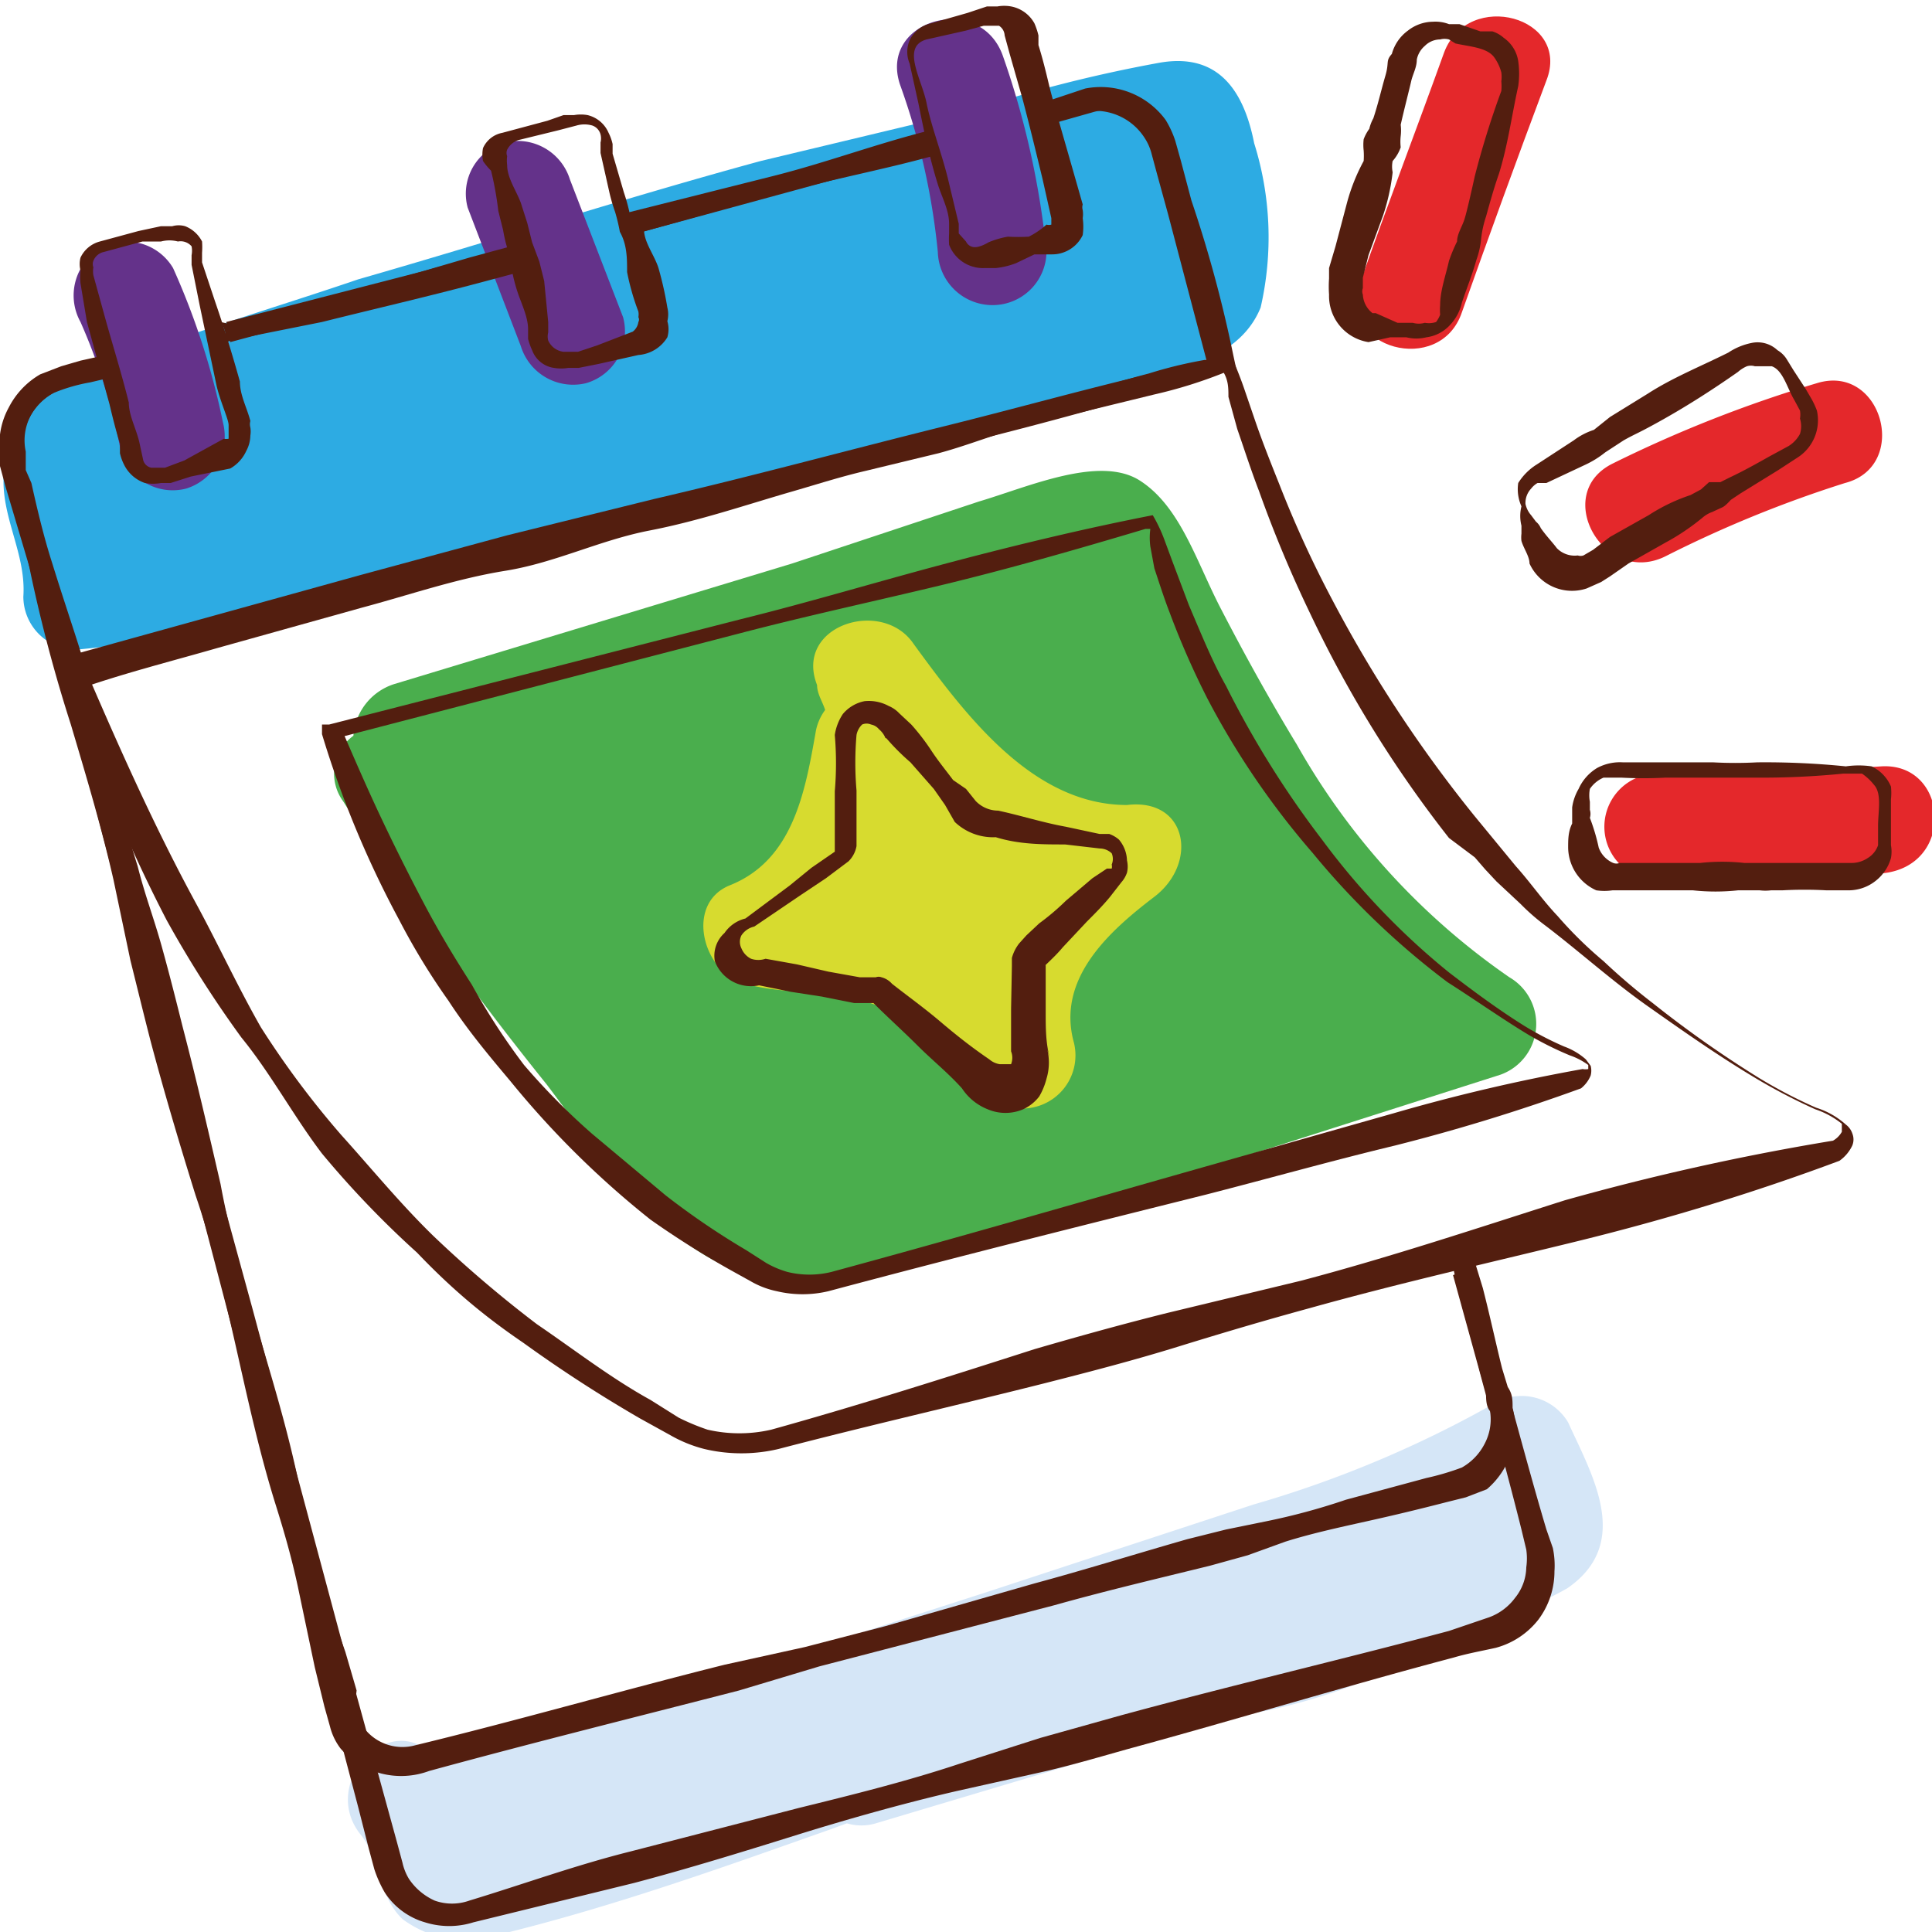 <?xml version="1.0" encoding="UTF-8"?> <svg xmlns="http://www.w3.org/2000/svg" id="Слой_1" data-name="Слой 1" viewBox="0 0 24 24"> <defs> <style>.cls-1{fill:#2dabe3;}.cls-2{fill:#4aae4d;}.cls-3{fill:#d7db2f;}.cls-4{fill:#e4282b;}.cls-5{fill:#64328a;}.cls-6{fill:#d5e6f7;}.cls-7{fill:#531e0f;}</style> </defs> <path class="cls-1" d="M15.58,1.78c-.13-.66-.45-1.13-1.18-1a17.74,17.74,0,0,0-2.36.6L9.45,2c-1.69.46-3.36,1-5,1.47C3.6,3.76,2.79,4,2,4.29A3.82,3.82,0,0,0,1,4.72H1a1.19,1.19,0,0,0-.93,1c-.13.61.26,1.1.22,1.69a.66.66,0,0,0,.66.66A11.46,11.46,0,0,0,3.31,7.6L6.1,6.85,11.17,5.5l2.54-.68c.68-.18,1.65-.26,1.95-1A3.9,3.9,0,0,0,15.58,1.78Z"></path> <path class="cls-2" d="M18.75,12.14a8.71,8.71,0,0,1-2.64-2.89c-.34-.56-.65-1.12-.95-1.7s-.5-1.26-1-1.58-1.39.08-2,.26L9.84,7,4.89,8.5a.73.73,0,0,0-.5.64.58.58,0,0,0-.13.81,39.65,39.65,0,0,0,2.53,3.52c.76,1,1.62,2.36,3,2.46a5.15,5.15,0,0,0,2-.39L14,14.83l4.64-1.48A.67.67,0,0,0,18.75,12.14Z"></path> <path class="cls-3" d="M14,10C12.83,10,12,8.89,11.35,8c-.39-.58-1.49-.23-1.2.51,0,.11.07.21.1.31a.64.64,0,0,0-.12.29C10,9.84,9.85,10.69,9.06,11c-.55.23-.33,1.06.16,1.21s1.07.08,1.59.25a2.68,2.68,0,0,1,1.33,1,.66.66,0,0,0,1.2-.51c-.22-.8.45-1.39,1-1.81S14.75,9.91,14,10Z"></path> <path class="cls-4" d="M17.94.65c-.36,1-.71,1.91-1.05,2.88-.28.8,1,1.15,1.27.35Q18.67,2.44,19.21,1C19.52.21,18.24-.14,17.94.65Z"></path> <path class="cls-4" d="M22.57,4.76a16,16,0,0,0-2.54,1c-.76.38-.1,1.53.66,1.15A14.81,14.81,0,0,1,22.92,6C23.73,5.79,23.38,4.51,22.57,4.76Z"></path> <path class="cls-4" d="M23.37,9.52c-.93.06-1.85.09-2.78.09a.66.66,0,0,0,0,1.32c.93,0,1.85,0,2.78-.08S24.21,9.47,23.37,9.52Z"></path> <path class="cls-5" d="M2.77,5.25a9.16,9.16,0,0,0-.62-1.92.67.67,0,0,0-.91-.24A.68.68,0,0,0,1,4,7.4,7.4,0,0,1,1.5,5.6a.67.67,0,0,0,.81.47A.68.68,0,0,0,2.77,5.25Z"></path> <path class="cls-5" d="M7.74,3.94,7.08,2.23a.68.68,0,0,0-.81-.46.66.66,0,0,0-.46.81L6.47,4.3a.68.68,0,0,0,.81.46A.67.67,0,0,0,7.74,3.94Z"></path> <path class="cls-5" d="M13,3.13A10.51,10.51,0,0,0,12.46.7c-.28-.81-1.55-.46-1.28.35a8.6,8.6,0,0,1,.47,2.08.68.68,0,0,0,.66.66A.67.67,0,0,0,13,3.13Z"></path> <path class="cls-6" d="M19.48,17.67a.67.67,0,0,0-.91-.24,13.93,13.93,0,0,1-3,1.26l-3.35,1.1L8.93,20.85a.55.55,0,0,0-.25,0l-3.27,1,0,0c-.53-.66-1.46.28-.93.94.25.31.21.75.52,1.05A1.36,1.36,0,0,0,6.33,24c1.36-.34,2.7-.82,4-1.28l.19-.07a.63.63,0,0,0,.36,0l4.42-1.32a7.56,7.56,0,0,0,3-1.15h0a4.24,4.24,0,0,0,1.17-.45C20.28,19.17,19.78,18.33,19.48,17.67Z"></path> <path class="cls-7" d="M2.86,4.25l2.49-.67,1.09-.29a.65.65,0,0,1,0-.24l-1.15.31L2.81,4A.63.63,0,0,1,2.86,4.25Z"></path> <path class="cls-7" d="M19.29,19.23,19.21,19c-.2-.67-.38-1.36-.56-2l-.33-1.24h-.06l-.21.08L18.37,17c.18.67.37,1.36.53,2l.06.25a.79.79,0,0,1,0,.22.62.62,0,0,1-.14.38.7.7,0,0,1-.32.24l-.5.17c-1.35.36-2.72.68-4.08,1.05l-1,.28-1,.32c-.66.22-1.35.39-2,.55L7.83,23c-.68.17-1.34.41-2,.61a.64.64,0,0,1-.43,0,.76.76,0,0,1-.32-.27A.66.66,0,0,1,5,23.14l-.07-.26-.14-.51-.55-2-1.1-4.1L.89,8.05.34,6,.28,5.75a1,1,0,0,1,0-.24.76.76,0,0,1,.52-.69l.51-.14h0a.83.83,0,0,1,0-.22l-.07,0-.5.14a.87.87,0,0,0-.47.33A1,1,0,0,0,0,5.5a1.36,1.36,0,0,0,0,.29l.07.26L.68,8.1l2.15,8.2,1.08,4.1.54,2.05.13.51.07.26a1.51,1.51,0,0,0,.13.29.89.89,0,0,0,.5.37,1,1,0,0,0,.6,0l2-.49c.68-.18,1.36-.39,2-.59s1.35-.4,2-.55L13,22c.34-.08.68-.18,1-.27,1.36-.37,2.7-.78,4.06-1.14.17-.05.34-.08.52-.12a1,1,0,0,0,.53-.35,1,1,0,0,0,.2-.6A1.06,1.06,0,0,0,19.29,19.23Z"></path> <path class="cls-7" d="M15.19,4.51h.13L14.81,2.6l-.14-.51-.07-.26a1,1,0,0,0-1.19-.67l-.5.14,0,.08a.83.83,0,0,0,0,.15l.51-.13a.73.73,0,0,1,.79.3.66.66,0,0,1,.09.19l.07.26.14.51.5,1.9A.13.13,0,0,1,15.19,4.51Z"></path> <path class="cls-7" d="M7.74,2.7l.13.21,3.67-1V1.84a.15.15,0,0,1-.07-.15Z"></path> <path class="cls-7" d="M9.7,2.4c.62-.17,1.26-.29,1.88-.46a.82.82,0,0,1-.07-.31c-.63.16-1.25.39-1.88.55L7.8,2.64a2.93,2.93,0,0,0,0,.29Z"></path> <path class="cls-7" d="M2.8,4.25,3,4.2,4,4c.64-.16,1.29-.31,1.93-.48l.6-.16c0-.1-.07-.21-.11-.32l-.59.16-1.91.56c-.32.1-.63.2-1,.28L2.74,4A.34.34,0,0,1,2.8,4.25Z"></path> <path class="cls-7" d="M18.79,17.49c0-.1,0-.17-.06-.26L18.66,17c-.08-.32-.15-.65-.24-1l-.15-.49H18l.12.55c.08.32.18.64.27,1l.07.24c0,.08,0,.17.05.23a.65.65,0,0,1-.07.41.71.71,0,0,1-.28.29,3.19,3.19,0,0,1-.44.13l-1,.27a8.05,8.05,0,0,1-1,.27l-.49.1-.48.12c-.63.18-1.27.38-1.9.55L11,20.2l-1,.26-1,.22c-1.28.32-2.56.69-3.84,1a.6.6,0,0,1-.67-.26.56.56,0,0,1-.09-.17L4.43,21l-.14-.48c-.11-.31-.21-.63-.31-.95s-.17-.64-.24-1c-.25-1.31-.76-2.55-1-3.86-.15-.65-.3-1.3-.47-1.95-.08-.32-.16-.64-.26-1s-.21-.64-.3-1c-.2-.63-.34-1.29-.5-1.93S.86,7.68.65,7c-.1-.31-.18-.64-.26-1L.32,5.84c0-.08,0-.17,0-.23a.66.66,0,0,1,.35-.73,2.13,2.13,0,0,1,.45-.13l.34-.08,0-.08a1.14,1.14,0,0,0-.1-.19L1,4.48l-.24.07-.26.1a1,1,0,0,0-.39.41A.94.94,0,0,0,0,5.63l.06.25.07.24c.09.32.18.65.25,1A19,19,0,0,0,.88,9c.19.64.38,1.27.53,1.93l.21,1c.08.32.16.65.25,1,.17.64.36,1.28.56,1.92.43,1.26.6,2.59,1,3.86.1.32.19.63.27,1l.21,1,.12.49.07.25a.75.75,0,0,0,.13.27A1,1,0,0,0,5.33,22c1.28-.35,2.57-.67,3.85-1l1-.3,1-.26,1.92-.5c.64-.18,1.28-.33,1.93-.49l.47-.13.47-.17c.32-.1.64-.17,1-.25s.65-.15,1-.24l.24-.06.26-.1A1,1,0,0,0,18.79,17.49Z"></path> <path class="cls-7" d="M15.07,4.54a.1.1,0,0,1,.07,0l.24.15-.06-.28a16,16,0,0,0-.52-1.92L14.67,2l-.07-.25a1.23,1.23,0,0,0-.12-.26,1,1,0,0,0-1-.39L13,1.26a.17.17,0,0,1,.06.11.91.91,0,0,1,0,.17l.53-.15a.68.68,0,0,1,.73.26,1.19,1.19,0,0,1,.08.2l.07.23.12.49a16.13,16.13,0,0,0,.51,1.93Z"></path> <path class="cls-7" d="M15.23,4.62a5.73,5.73,0,0,1-.89.28l-.9.22c-.3.07-.6.14-.9.23s-.58.2-.88.28l-.91.22c-.3.07-.58.16-.89.25-.59.17-1.17.37-1.79.49s-1.17.4-1.79.5-1.19.3-1.79.46l-1.79.5c-.59.17-1.19.32-1.78.53l-.1-.39c.61-.11,1.2-.28,1.8-.43l1.8-.47C5,7.13,5.62,7,6.2,6.79S7.41,6.52,8,6.32,9.19,6,9.79,5.84c.3-.07.6-.14.9-.23s.59-.19.89-.26l.9-.2c.3-.06.6-.16.9-.25s.58-.18.89-.26a5.34,5.34,0,0,1,.9-.2Z"></path> <path class="cls-7" d="M2.78,5.45a.15.15,0,0,0,.06,0V5.35s0,0,0-.07S2.74,5,2.69,4.79l-.21-1-.1-.5,0-.12a.29.29,0,0,0,0-.11A.18.18,0,0,0,2.21,3,.41.41,0,0,0,2,3L1.77,3l-.48.13a.18.18,0,0,0-.13.11.11.11,0,0,0,0,.08.3.3,0,0,0,0,.1L1.32,4c.09.32.19.64.28,1,0,.16.09.32.13.49l.05.23a.13.13,0,0,0,.1.09c.05,0,.08,0,.17,0l.24-.09Zm.08.37-.49.1L2.12,6,2,6A.55.55,0,0,1,1.8,6a.45.45,0,0,1-.26-.23.6.6,0,0,1-.05-.14l0-.12c-.05-.16-.09-.32-.13-.49L1.08,4,1,3.52a.78.78,0,0,1,0-.16A.32.32,0,0,1,1,3.2.37.37,0,0,1,1.24,3l.48-.13L2,2.81l.14,0a.29.29,0,0,1,.16,0A.4.4,0,0,1,2.51,3a1,1,0,0,1,0,.14l0,.12.16.48c.11.32.21.64.31,1,0,.17.09.33.13.49a.15.15,0,0,0,0,.08.31.31,0,0,1,0,.1.41.41,0,0,1-.05.19A.48.48,0,0,1,2.86,5.82Z"></path> <path class="cls-7" d="M13,2.79a.1.1,0,0,0,.06,0s0,0,0,0,0-.05,0-.08l-.11-.49c-.08-.33-.16-.66-.25-1L12.54.66,12.48.44a.15.15,0,0,0-.07-.12s-.09,0-.19,0L12,.38l-.49.11c-.32.09-.06.49,0,.79s.2.65.28,1l.12.5,0,.12L12,3a.12.12,0,0,0,.12.07s.06,0,.16-.06a1.09,1.09,0,0,1,.24-.07,2.28,2.28,0,0,0,.26,0A1,1,0,0,0,13,2.79Zm.1.37c-.08,0-.18,0-.25,0l-.23.11a1,1,0,0,1-.25.06l-.14,0a.45.45,0,0,1-.44-.29,1.21,1.21,0,0,1,0-.14l0-.12c0-.17-.09-.33-.14-.49-.1-.32-.17-.65-.24-1l-.11-.5a.37.37,0,0,1,0-.29.38.38,0,0,1,.23-.2l.49-.14.24-.08.13,0a.48.48,0,0,1,.17,0,.42.42,0,0,1,.29.21.88.88,0,0,1,.05.15l0,.12c.05.16.09.32.13.49s.18.65.28,1l.14.49a.12.12,0,0,0,0,.07.34.34,0,0,1,0,.1.78.78,0,0,1,0,.21A.42.42,0,0,1,13.07,3.16Z"></path> <path class="cls-7" d="M7.86,4.12A.18.18,0,0,0,7.93,4a.06.06,0,0,0,0-.06.19.19,0,0,0,0-.07,3,3,0,0,1-.14-.49c0-.17,0-.34-.09-.5a2.27,2.27,0,0,0-.06-.25,2.17,2.17,0,0,1-.07-.24l-.11-.49,0-.13a.2.2,0,0,0,0-.1.16.16,0,0,0-.1-.11.35.35,0,0,0-.2,0l-.23.06-.49.12a.24.24,0,0,0-.14.12.11.11,0,0,0,0,.08.43.43,0,0,0,0,.11c0,.16.11.31.17.47l.08.25.06.24.09.24.06.24L6.81,4l0,.13a.2.2,0,0,0,0,.1A.24.24,0,0,0,7,4.37s.09,0,.18,0l.24-.08Zm.07.29-.49.11-.25.05-.13,0a.54.54,0,0,1-.18,0,.34.34,0,0,1-.27-.22.82.82,0,0,1-.05-.14l0-.12c0-.16-.09-.33-.14-.49a2.1,2.1,0,0,1-.06-.24c0-.09,0-.17-.05-.25a1.83,1.83,0,0,1-.06-.25l-.06-.24a4,4,0,0,0-.09-.5A.77.77,0,0,1,6,2a.42.42,0,0,1,0-.16.33.33,0,0,1,.24-.19L6.8,1.5,7,1.43l.13,0a.48.48,0,0,1,.17,0,.38.38,0,0,1,.26.22.58.58,0,0,1,.05.14l0,.12.14.48a2.33,2.33,0,0,1,.07.25A1.14,1.14,0,0,0,8,2.85c0,.16.13.32.18.48a4.31,4.31,0,0,1,.11.49.35.35,0,0,1,0,.17.35.35,0,0,1,0,.2A.46.46,0,0,1,7.93,4.41Z"></path> <path class="cls-7" d="M15.2,4.6c-1.25.4-2.42.71-3.61,1S9.22,6.24,8,6.57L6.26,7l-1.78.43C3.29,7.76,2.1,8,.9,8.3L1,8.17c.45,1.05.91,2.09,1.45,3.08.27.5.5,1,.79,1.51a11.17,11.17,0,0,0,1,1.34c.37.41.73.85,1.14,1.25a15,15,0,0,0,1.29,1.1c.47.32.92.67,1.41.94l.35.22a2.75,2.75,0,0,0,.36.15,1.76,1.76,0,0,0,.79,0c1.08-.3,2.18-.65,3.27-1,.55-.16,1.09-.31,1.65-.45l1.66-.4c1.1-.29,2.18-.65,3.28-1a30.85,30.85,0,0,1,3.33-.74h0a.29.29,0,0,0,.11-.11s0-.06,0-.1a1.06,1.06,0,0,0-.33-.18,7.24,7.24,0,0,1-.73-.38c-.47-.28-.91-.59-1.35-.9s-.85-.68-1.27-1a2.61,2.61,0,0,1-.31-.27l-.3-.28-.14-.15-.13-.15L18,10.41a14.67,14.67,0,0,1-1.73-2.8,15.48,15.48,0,0,1-.63-1.51c-.1-.26-.18-.51-.27-.77l-.11-.4c0-.11,0-.21-.07-.32Zm.1-.17c.06.14.12.29.17.44l.13.38c.09.26.19.51.29.76a13.69,13.69,0,0,0,.67,1.46,16.43,16.43,0,0,0,1.76,2.67l.51.62c.18.2.33.42.52.62a5,5,0,0,0,.57.56,7.91,7.91,0,0,0,.61.52,13.61,13.61,0,0,0,1.32.93,6,6,0,0,0,.71.37,1,1,0,0,1,.37.21.23.23,0,0,1,.08.11.2.2,0,0,1,0,.15.49.49,0,0,1-.16.19h0c-1.07.4-2.16.73-3.26,1s-2.21.52-3.32.83c-.55.15-1.09.31-1.64.48s-1.09.31-1.64.45c-1.11.28-2.21.53-3.32.82a2,2,0,0,1-.92,0,1.68,1.68,0,0,1-.42-.17l-.38-.21a17.09,17.09,0,0,1-1.45-.94C6,16.34,5.6,16,5.18,15.56A11.9,11.9,0,0,1,4,14.33c-.35-.46-.64-1-1-1.44a13.87,13.87,0,0,1-.93-1.46A18.28,18.28,0,0,1,.78,8.24l0-.1.1,0,3.61-1,1.81-.49,1.82-.45c1.21-.28,2.42-.61,3.63-.91S14.15,4.64,15.3,4.43Z"></path> <path class="cls-7" d="M14.23,6.57c-.87.26-1.71.5-2.54.7s-1.67.38-2.51.6l-5,1.3.06-.12c.16.37.32.74.49,1.1s.35.72.54,1.08.39.69.59,1a8.26,8.26,0,0,0,.65,1,8.43,8.43,0,0,0,.84.85l.92.77a9.5,9.5,0,0,0,1,.68l.25.16a1.19,1.19,0,0,0,.26.11,1.14,1.14,0,0,0,.55,0c1.55-.42,3.1-.87,4.65-1.31l2.33-.66a22.93,22.93,0,0,1,2.35-.55h0a.18.18,0,0,0,.07,0s0,0,0-.05a.84.84,0,0,0-.23-.12,4.2,4.2,0,0,1-.52-.26c-.33-.2-.64-.42-1-.65a9.72,9.72,0,0,1-1.67-1.6A10,10,0,0,1,15,8.68a10.2,10.2,0,0,1-.47-1.07c-.07-.18-.13-.37-.19-.55l-.05-.27a.82.82,0,0,1,0-.22Zm.09-.17a1.87,1.87,0,0,1,.15.32l.1.27.2.53c.15.35.29.7.46,1a11.88,11.88,0,0,0,1.2,1.92A9,9,0,0,0,18,12.08c.3.23.61.46.93.66a3.93,3.93,0,0,0,.5.26.84.84,0,0,1,.27.16l.06.08a.24.24,0,0,1,0,.12.4.4,0,0,1-.12.16h0a23.66,23.66,0,0,1-2.31.71c-.79.19-1.57.41-2.35.61-1.56.39-3.12.78-4.69,1.2a1.39,1.39,0,0,1-.64,0,1.08,1.08,0,0,1-.3-.11l-.27-.15a11.22,11.22,0,0,1-1-.63,11.32,11.32,0,0,1-1.74-1.72c-.26-.31-.53-.63-.77-1a8.44,8.44,0,0,1-.61-1A12.46,12.46,0,0,1,4,9.12L4,9l.09,0L9.21,7.69c.85-.21,1.71-.47,2.58-.7S13.5,6.56,14.32,6.4Z"></path> <path class="cls-7" d="M11,9.17a.28.28,0,0,0-.08-.11.17.17,0,0,0-.1-.06.14.14,0,0,0-.11,0,.24.24,0,0,0-.07.13h0a4,4,0,0,0,0,.69c0,.23,0,.46,0,.69h0a.35.35,0,0,1-.1.19l-.28.21-.3.2-.59.4h0a.26.26,0,0,0-.16.11.18.18,0,0,0,0,.16.25.25,0,0,0,.12.13.28.28,0,0,0,.18,0h0l.39.07.39.09.39.07.2,0h0a.1.1,0,0,1,.07,0,.26.26,0,0,1,.13.08c.19.15.4.3.6.47s.39.32.61.47l0,0a.26.26,0,0,0,.13.06h.14l0,0a.22.22,0,0,0,0-.16V13.1c0-.2,0-.38,0-.57L12.57,12V11.9a.51.51,0,0,1,.09-.18l.09-.1.16-.15a3,3,0,0,0,.33-.28l.33-.28.18-.12.06,0a.1.1,0,0,0,0-.05.18.18,0,0,0,0-.14.22.22,0,0,0-.15-.06l-.43-.05c-.28,0-.57,0-.86-.09h0a.69.69,0,0,1-.51-.19L11.74,10,11.6,9.8l-.29-.33a2.83,2.83,0,0,1-.3-.3ZM11.32,9a2.78,2.78,0,0,1,.26.34c.08.12.17.23.26.35L12,9.8l.12.15a.39.39,0,0,0,.28.12h0c.28.06.56.15.84.2l.42.09.12,0a.37.37,0,0,1,.12.07.42.42,0,0,1,.1.26.33.33,0,0,1,0,.15.35.35,0,0,1-.07.12l-.14.18c-.09.11-.19.21-.29.31l-.3.32c-.09.11-.24.24-.21.22V12l0,.57c0,.2,0,.38.05.57L13,13a.69.69,0,0,1,0,.4.85.85,0,0,1-.09.22.53.53,0,0,1-.2.16.56.56,0,0,1-.44,0,.68.68,0,0,1-.32-.26l0,0c-.17-.19-.37-.35-.55-.53s-.37-.35-.55-.53h0l0,0h0l-.05,0-.19,0-.4-.08-.39-.06-.39-.08h0a.48.48,0,0,1-.55-.3A.38.38,0,0,1,9,11.59a.44.44,0,0,1,.26-.18h0L9.81,11l.27-.22.29-.2h0s0,0,0-.06v0c0-.23,0-.46,0-.69a4.09,4.09,0,0,0,0-.7h0a.64.64,0,0,1,.1-.26.47.47,0,0,1,.27-.16.52.52,0,0,1,.3.06.38.38,0,0,1,.13.09Z"></path> <path class="cls-7" d="M17,4.25a.58.58,0,0,1-.49-.59,1.42,1.42,0,0,1,0-.2l0-.13.08-.27.14-.53A2.37,2.37,0,0,1,16.94,2a.93.93,0,0,0,0-.13.61.61,0,0,1,0-.14.54.54,0,0,1,.07-.13.5.5,0,0,1,.05-.13c.06-.18.1-.36.15-.53s0-.18.08-.27a.53.53,0,0,1,.2-.29.51.51,0,0,1,.31-.11A.47.47,0,0,1,18,.3l.13,0,.26.09.15,0a.39.39,0,0,1,.14.08.43.43,0,0,1,.18.29,1.1,1.1,0,0,1,0,.31c-.08.36-.13.74-.24,1.09-.06.17-.11.35-.16.53a1.31,1.31,0,0,0-.06.27,1.07,1.07,0,0,1-.06.27c-.05.18-.12.35-.18.53a.59.59,0,0,1-.15.28.48.48,0,0,1-.29.15.52.52,0,0,1-.25,0h-.1l-.1,0Zm.09-.36.27.12.1,0,.09,0a.27.27,0,0,0,.15,0A.28.28,0,0,0,17.84,4a.41.41,0,0,0,.05-.09.74.74,0,0,1,0-.12c0-.18.07-.37.11-.55A2,2,0,0,1,18.1,3c0-.09.06-.18.09-.27s.09-.36.13-.54a10.76,10.76,0,0,1,.33-1.06.7.7,0,0,0,0-.12.41.41,0,0,0,0-.11.56.56,0,0,0-.09-.19c-.09-.12-.3-.13-.48-.17L18,.49a.21.21,0,0,0-.11,0,.27.27,0,0,0-.19.08.3.3,0,0,0-.1.17c0,.1-.05.18-.07.27s-.09.36-.13.54a.59.59,0,0,1,0,.14.65.65,0,0,0,0,.14A.5.5,0,0,1,17.3,2a.35.35,0,0,0,0,.14,2.62,2.62,0,0,1-.12.54L17,3.17l-.07.28,0,.13a.11.11,0,0,0,0,.08A.31.31,0,0,0,17.05,3.89Z"></path> <path class="cls-7" d="M19.86,10.53a.33.33,0,0,0,.18.19.11.11,0,0,0,.08,0h1a2.51,2.51,0,0,1,.55,0h.14l.14,0c.05,0,.09,0,.14,0h.13c.19,0,.37,0,.56,0H23a.36.36,0,0,0,.2-.06.3.3,0,0,0,.13-.16s0-.07,0-.11v-.13c0-.18.05-.4-.05-.51a.67.67,0,0,0-.15-.14l-.1,0h-.13a10.24,10.24,0,0,1-1.1.05l-.56,0-.27,0h-.28a5.09,5.09,0,0,1-.55,0h-.12l-.1,0a.39.39,0,0,0-.17.14.43.43,0,0,0,0,.16v.1a.17.17,0,0,1,0,.1A2.46,2.46,0,0,1,19.86,10.53Zm-.38,0c0-.1,0-.2.05-.3v-.1l0-.1a.63.63,0,0,1,.08-.23.58.58,0,0,1,.23-.26.6.6,0,0,1,.32-.07l.55,0H21l.28,0a5.06,5.06,0,0,0,.55,0,10,10,0,0,1,1.1.05,1.12,1.12,0,0,1,.32,0,.49.49,0,0,1,.24.25.75.75,0,0,1,0,.16v.57a.43.43,0,0,1,0,.16.55.55,0,0,1-.2.29.54.54,0,0,1-.32.11h-.28a5.06,5.06,0,0,0-.55,0H22a.58.58,0,0,1-.14,0l-.14,0h-.13a2.63,2.63,0,0,1-.56,0h-1a.68.68,0,0,1-.2,0A.59.59,0,0,1,19.48,10.53Z"></path> <path class="cls-7" d="M19.34,6.81a.31.31,0,0,0,.26.09.11.11,0,0,0,.07,0l.12-.07L20,6.67l.48-.27A2.26,2.26,0,0,1,21,6.15l.13-.07.1-.09.14,0,.12-.06c.17-.08.33-.17.49-.26l.24-.13a.4.4,0,0,0,.14-.15.32.32,0,0,0,0-.19.29.29,0,0,0,0-.1l-.07-.13c-.09-.15-.14-.37-.28-.42l-.21,0a.17.17,0,0,0-.1,0,.41.41,0,0,0-.11.07c-.3.21-.61.41-.93.59s-.33.17-.49.26l-.23.15a1.2,1.2,0,0,1-.24.15L19.21,6,19.1,6a.27.27,0,0,0-.08.07.26.26,0,0,0-.07.19.31.31,0,0,0,.07.14l.06.08a.21.21,0,0,1,.06.08C19.21,6.66,19.28,6.73,19.34,6.81ZM19,7c0-.09-.07-.18-.1-.28a.36.36,0,0,1,0-.09l0-.1a.49.49,0,0,1,0-.24A.52.52,0,0,1,18.86,6a.72.72,0,0,1,.23-.23l.46-.3a.85.85,0,0,1,.25-.13L20,5.18l.47-.29c.31-.2.66-.34,1-.51a.81.81,0,0,1,.29-.12.36.36,0,0,1,.32.09.34.34,0,0,1,.12.12l.08.13.15.23.07.12a1,1,0,0,1,.07.15.55.55,0,0,1-.25.59l-.23.15-.47.29-.12.08s-.06.07-.1.09l-.13.06a.37.37,0,0,0-.12.07,2.85,2.85,0,0,1-.46.31L20.23,7,20,7.16l-.11.07-.18.08A.58.58,0,0,1,19,7Z"></path> </svg> 